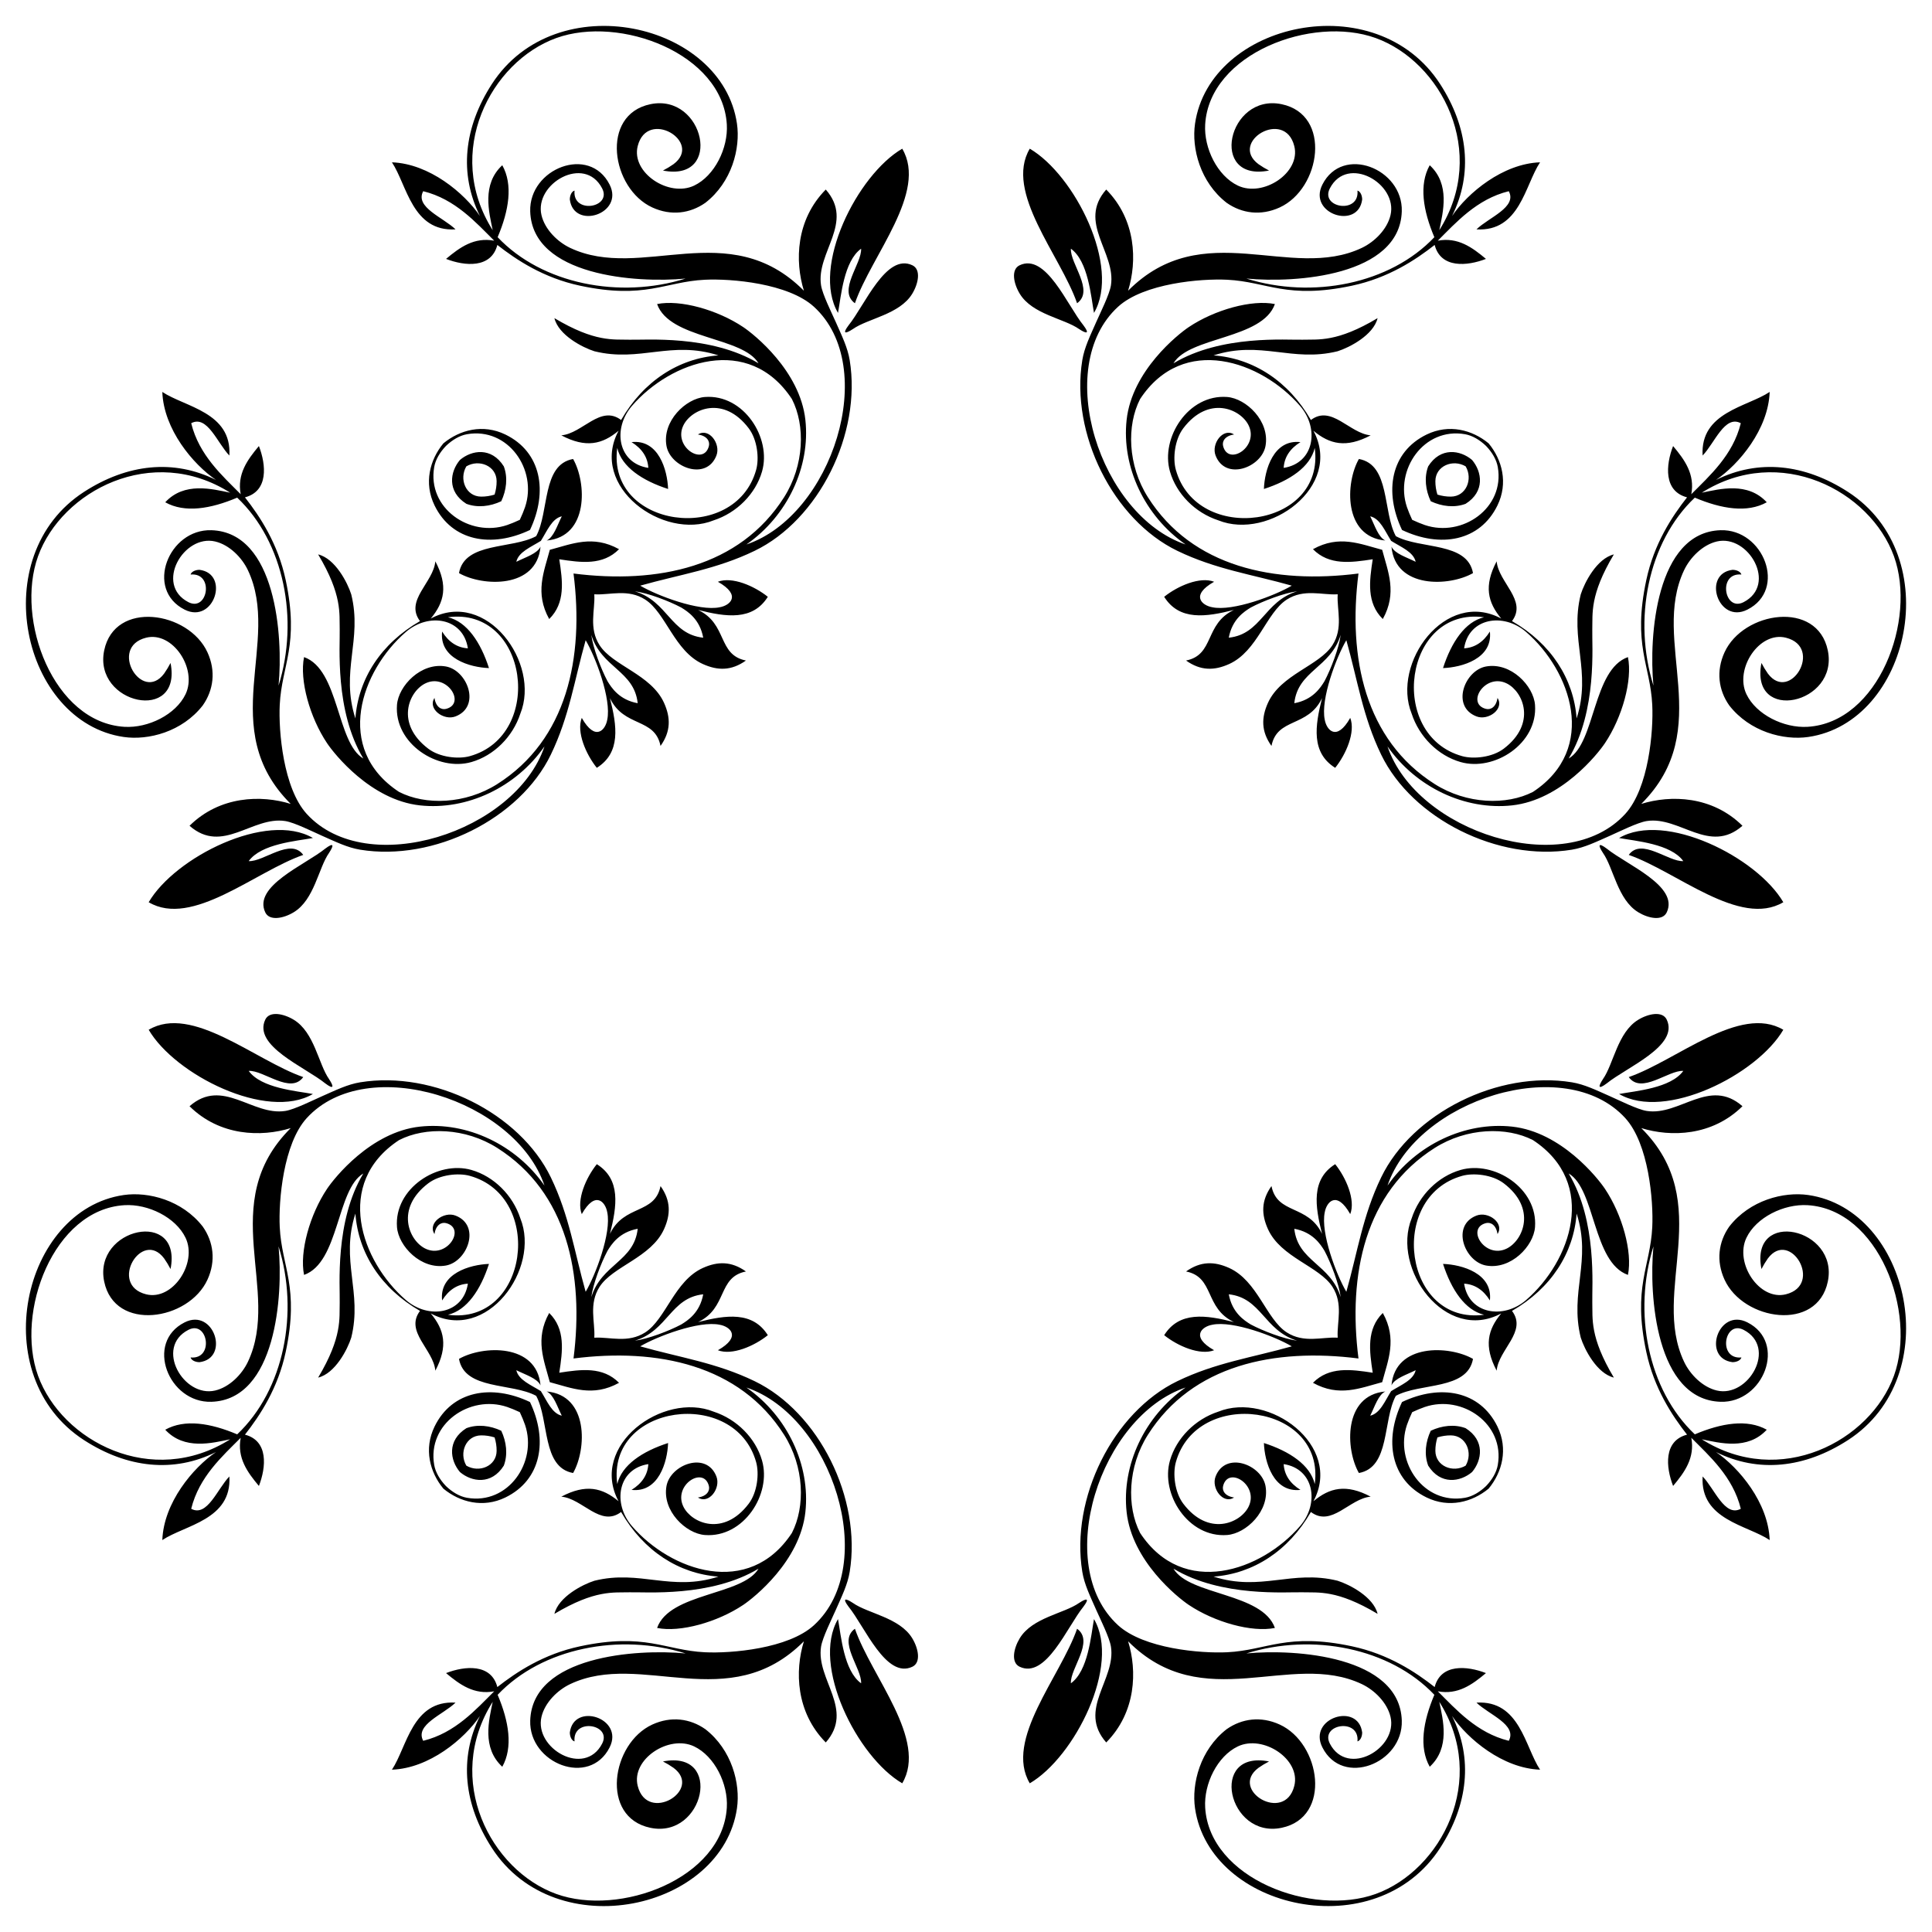 <?xml version="1.0" encoding="utf-8"?>

<!DOCTYPE svg PUBLIC "-//W3C//DTD SVG 1.1//EN" "http://www.w3.org/Graphics/SVG/1.1/DTD/svg11.dtd">
<svg version="1.1" id="Layer_1" xmlns="http://www.w3.org/2000/svg" xmlns:xlink="http://www.w3.org/1999/xlink" x="0px" y="0px"
	 viewBox="0 0 1644.099 1644.099" enable-background="new 0 0 1644.099 1644.099" xml:space="preserve">
<path fill-rule="evenodd" clip-rule="evenodd" d="M1176.214,1176.214c4.974-18.785,12.926-36.567,0.528-58.904
	c-13.944,13.762-11.455,32.219-8.573,50.859c-18.64-2.882-37.097-5.371-50.859,8.573
	C1139.647,1189.139,1157.428,1181.187,1176.214,1176.214z M467.885,1176.214c18.785,4.974,36.567,12.926,58.904,0.528
	c-13.762-13.944-32.219-11.455-50.859-8.573c2.882-18.64,5.371-37.097-8.573-50.859
	C454.959,1139.647,462.912,1157.428,467.885,1176.214z M467.885,467.885c-4.974,18.785-12.926,36.567-0.528,58.904
	c13.944-13.762,11.455-32.219,8.573-50.859c18.64,2.882,37.097,5.371,50.859-8.573
	C504.452,454.959,486.671,462.912,467.885,467.885z M1176.214,467.885c-18.785-4.974-36.567-12.926-58.904-0.528
	c13.762,13.944,32.219,11.455,50.859,8.573c-2.882,18.64-5.371,37.097,8.573,50.859
	C1189.139,504.452,1181.187,486.671,1176.214,467.885z M1187.834,1187.834c20.797-11.283,60.847-4.731,65.672-31.433
	c-20.111-11.544-66.168-13.411-69.38,22.498c2.752-5.962,12.788-8.971,20.592-12.872
	c-1.868,8.399-12.472,12.509-20.887,17.803c-5.294,8.415-9.404,19.019-17.803,20.887
	c3.901-7.804,6.909-17.84,12.872-20.592c-35.909,3.212-34.042,49.27-22.498,69.38
	C1183.103,1248.681,1176.551,1208.631,1187.834,1187.834z M456.264,1187.834c11.283,20.797,4.731,60.847,31.433,65.672
	c11.544-20.111,13.411-66.168-22.498-69.38c5.962,2.752,8.971,12.788,12.872,20.592
	c-8.399-1.868-12.509-12.472-17.803-20.887c-8.415-5.294-19.019-9.404-20.887-17.803
	c7.804,3.901,17.84,6.909,20.592,12.872c-3.212-35.909-49.27-34.042-69.38-22.498
	C395.418,1183.103,435.468,1176.551,456.264,1187.834z M456.264,456.264c-20.796,11.283-60.847,4.731-65.672,31.433
	c20.111,11.544,66.168,13.411,69.38-22.498c-2.752,5.962-12.788,8.971-20.592,12.872
	c1.868-8.399,12.472-12.509,20.887-17.803c5.294-8.415,9.404-19.019,17.803-20.887
	c-3.901,7.804-6.91,17.84-12.872,20.592c35.909-3.212,34.042-49.27,22.498-69.38
	C460.996,395.418,467.548,435.468,456.264,456.264z M1187.834,456.264c-11.283-20.796-4.731-60.847-31.433-65.672
	c-11.544,20.111-13.411,66.168,22.498,69.38c-5.962-2.752-8.971-12.788-12.872-20.592
	c8.399,1.868,12.509,12.472,17.803,20.887c8.415,5.294,19.019,9.404,20.887,17.803
	c-7.804-3.901-17.84-6.91-20.592-12.872c3.212,35.909,49.27,34.042,69.38,22.498
	C1248.681,460.996,1208.631,467.548,1187.834,456.264z M1156.042,488.057c-71.518,9.098-141.49-5.416-179.201-64.933
	c-17.231-27.209-18.174-61.132-6.618-83.579c36.767-55.783,103.154-32.196,136.055,5.828
	c16.8,19.426,11.998,48.845-13.904,52.786c0.547-9.021,5.279-16.342,14.284-21.925
	c-23.026-2.576-30.514,23.781-31.096,39.876c21.962-7.084,39.453-18.744,43.269-34.921
	c9.126,68.183-100.379,82.822-118.223,18.556c-2.663-9.588-1.064-25.514,6.362-35.296
	c21.38-28.184,48.419-16.634,55.449-2.729c9.324,18.461-17.149,35.284-21.582,17.831
	c-0.982-3.857,1.425-8.648,9.328-9.807c-9.336-6.077-19.626,7.886-15.713,17.925
	c8.493,21.877,39.228,10.042,42.484-8.198c3.785-21.147-16.5-40.394-32.66-41.64
	c-32.998-2.547-56.932,34.75-48.656,63.402c5.485,19.038,21.376,35.092,41.138,41.563
	c43.012,17.382,106.411-28.747,80.955-76.228c13.834,11.528,27.816,14.941,48.707,3.897
	c-18.026-1.568-33.304-26.302-50.873-13.048c-19.148-33.236-49.118-52.489-82.811-54.989
	c40.206-12.955,66.667,6.085,105.495-3.503c10.007-3.135,30.56-13.691,34.073-28.196
	c-34.608,20.697-50.403,17.958-63.83,18.356c-13.457,0.402-69.147-4.408-109.866,20.103
	c13.395-22.838,75.676-20.427,86.312-50.446c-19.626-3.977-51.292,4.852-73.355,19.641
	c-9.063,6.071-48.26,37.124-52.829,78.924c-4.375,40.033,15.332,81.78,50.17,106.034
	c-72.796-24.602-113.705-150.862-57.456-202.295c21.838-19.965,70.39-24.097,92.825-22.989
	c34.038,1.677,50.826,16.873,106.19,5.073c31.065-6.618,54.075-21.892,70.398-34.682
	c5.24,20.109,27.657,18.09,43.653,11.876c-11.742-9.85-23.919-18.667-40.975-15.507
	c15.488-15.367,33.102-35.408,60.406-42.108c7.344,13.646-17.126,22.352-27.502,32.489
	c36.914,2.139,41.266-37.8,54.118-57.07c-31.814,1.168-61.528,26.083-74.881,45.66
	c17.883-36.006,13.687-75.321-10.108-112.189c-54.572-84.55-196.1-52.664-208.633,33.698
	c-3.032,20.918,4.343,49.739,26.884,67.265c12.984,9.112,29.116,11.311,45.128,3.994
	c34.981-15.983,44.689-78.951,1.649-87.892c-45.834-9.516-62.335,66.638-10.674,56.464
	c-3.746-2.007-5.57-3.061-9.013-5.444c-25.332-18.892,22.432-47.672,30.513-15.317
	c5.652,22.612-26.546,43.812-48.047,33.564c-17.436-8.312-29.019-31.901-27.8-52.062
	c3.633-60.36,91.005-93.082,145.169-73.484c55.604,20.128,96.093,97.027,54.063,163.496
	c3.148-15.32,9.464-39.008-8.148-55.268c-9.273,16.555-5.671,38.55,3.94,61.229
	c-37.834,39.975-103.919,52.739-159.946,35.208c41.933,4.046,130.481-2.207,132.232-57.124
	c1.157-36.476-50.415-56.897-67.587-22.803c-12.561,24.945,30.564,38.754,33.883,12.617
	c-0.035-3.909-1.859-7.004-4.01-7.542c1.867,20.334-32.066,14.681-23.495-1.892
	c14.991-28.932,57.972-4.058,51.618,22.799c-2.861,12.113-13.582,22.708-24.392,27.843
	c-60.694,28.807-135.096-27.703-198.922,36.456c7.794-25.13,6.862-60.338-18.612-86.102
	c-24.672,28.076,8.373,53.425,4.025,81.449c-1.192,7.757-9.076,23.48-12.507,31.257
	c-5.295,12.019-10.108,21.71-11.878,32.501c-10.22,62.589,26.247,135.836,80.94,162.262
	c32.551,15.729,63.441,20.029,97.324,29.617c-14.149,8.398-50.143,22.085-67.657,18.374
	c-8.823-1.547-18.853-10.147,1.569-21.687c-12.041-4.658-30.968,3.554-42.5,12.798
	c12.891,20.559,35.563,17.204,59.319,11.179c-25.215,12.016-16.326,38.182-40.695,43.053
	c12.46,8.865,24.125,8.638,36.639,2.993c24.175-10.923,31.554-43.61,49.083-54.861
	c14.553-9.355,29.931-3.792,42.648-4.466c0.226-0.012,0.452-0.024,0.679-0.036c-0.012,0.227-0.024,0.453-0.036,0.679
	c-0.674,12.716,4.889,28.095-4.466,42.648c-11.251,17.529-43.938,24.908-54.861,49.083
	c-5.646,12.514-5.873,24.179,2.993,36.639c4.872-24.369,31.038-15.48,43.053-40.695
	c-6.024,23.756-9.38,46.428,11.179,59.319c9.244-11.533,17.456-30.459,12.797-42.5
	c-11.54,20.421-20.14,10.391-21.687,1.569c-3.711-17.514,9.976-53.508,18.374-67.657
	c9.588,33.883,13.888,64.773,29.617,97.324c26.426,54.692,99.672,91.16,162.262,80.94
	c10.791-1.77,20.482-6.583,32.501-11.878c7.777-3.431,23.5-11.315,31.257-12.507
	c28.023-4.347,53.373,28.697,81.449,4.025c-25.765-25.475-60.973-26.407-86.102-18.612
	c64.159-63.826,7.649-138.228,36.456-198.922c5.135-10.81,15.73-21.532,27.843-24.392
	c26.857-6.354,51.731,36.627,22.799,51.618c-16.573,8.571-22.226-25.362-1.892-23.495
	c-0.538-2.15-3.633-3.975-7.542-4.01c-26.137,3.319-12.328,46.444,12.617,33.883
	c34.095-17.172,13.673-68.744-22.803-67.587c-54.917,1.751-61.17,90.299-57.124,132.232
	c-17.531-56.028-4.767-122.112,35.208-159.946c22.679,9.611,44.674,13.213,61.229,3.94
	c-16.26-17.611-39.948-11.296-55.268-8.148c66.469-42.03,143.368-1.541,163.496,54.063
	c19.598,54.164-13.124,141.536-73.484,145.169c-20.161,1.219-43.75-10.364-52.062-27.8
	c-10.247-21.5,10.952-53.699,33.564-48.047c32.356,8.082,3.575,55.845-15.317,30.513
	c-2.383-3.443-3.437-5.267-5.444-9.013c-10.174,51.661,65.98,35.16,56.464-10.674
	c-8.941-43.039-71.909-33.331-87.892,1.649c-7.317,16.012-5.118,32.144,3.994,45.128
	c17.526,22.541,46.347,29.916,67.265,26.884c86.362-12.534,118.248-154.062,33.698-208.634
	c-36.868-23.795-76.183-27.991-112.189-10.108c19.577-13.353,44.491-43.067,45.66-74.881
	c-19.27,12.852-59.209,17.204-57.07,54.118c10.137-10.376,18.843-34.845,32.489-27.502
	c-6.7,27.304-26.741,44.918-42.108,60.406c3.159-17.056-5.657-29.233-15.507-40.975
	c-6.214,15.996-8.233,38.413,11.876,43.653c-12.79,16.323-28.064,39.333-34.682,70.397
	c-11.8,55.364,3.397,72.152,5.074,106.19c1.108,22.436-3.024,70.987-22.989,92.825
	c-51.434,56.249-177.693,15.34-202.295-57.456c24.254,34.838,66.001,54.545,106.034,50.17
	c41.799-4.569,72.852-43.766,78.924-52.829c14.789-22.063,23.618-53.73,19.641-73.355
	c-30.018,10.636-27.608,72.916-50.446,86.312c24.511-40.718,19.701-96.408,20.103-109.866
	c0.398-13.427-2.341-29.221,18.356-63.83c-14.506,3.513-25.062,24.066-28.196,34.073
	c-9.588,38.828,9.452,65.289-3.503,105.495c-2.5-33.693-21.753-63.663-54.989-82.811
	c13.254-17.568-11.48-32.846-13.048-50.873c-11.043,20.891-7.631,34.872,3.897,48.707
	c-47.48-25.456-93.609,37.943-76.228,80.955c6.471,19.762,22.525,35.653,41.563,41.138
	c28.652,8.276,65.949-15.659,63.402-48.656c-1.246-16.16-20.493-36.445-41.64-32.66
	c-18.24,3.256-30.075,33.991-8.198,42.485c10.04,3.912,24.002-6.378,17.925-15.713
	c-1.159,7.903-5.95,10.31-9.807,9.328c-17.454-4.433-0.63-30.906,17.831-21.582
	c13.906,7.03,25.456,34.069-2.729,55.449c-9.782,7.426-25.708,9.025-35.296,6.362
	c-64.266-17.844-49.627-127.349,18.556-118.223c-16.177,3.816-27.837,21.306-34.921,43.269
	c16.095-0.582,42.452-8.07,39.876-31.096c-5.584,9.006-12.905,13.737-21.925,14.285
	c3.942-25.902,33.361-30.704,52.786-13.904c38.024,32.901,61.611,99.288,5.828,136.055
	c-22.448,11.556-56.371,10.613-83.579-6.618C1161.458,629.547,1146.944,559.575,1156.042,488.057z M1156.042,1156.042
	c-9.098-71.518,5.416-141.49,64.933-179.201c27.209-17.231,61.132-18.174,83.579-6.618
	c55.783,36.767,32.196,103.154-5.828,136.055c-19.425,16.8-48.845,11.998-52.786-13.904
	c9.021,0.547,16.342,5.279,21.925,14.284c2.576-23.026-23.781-30.514-39.876-31.096
	c7.084,21.962,18.744,39.453,34.921,43.269c-68.183,9.126-82.822-100.379-18.556-118.223
	c9.588-2.663,25.514-1.064,35.296,6.362c28.184,21.38,16.634,48.419,2.729,55.449
	c-18.461,9.324-35.284-17.149-17.831-21.582c3.857-0.982,8.648,1.425,9.807,9.328
	c6.077-9.336-7.886-19.626-17.925-15.713c-21.877,8.493-10.042,39.228,8.198,42.484
	c21.147,3.785,40.394-16.5,41.64-32.66c2.547-32.998-34.75-56.932-63.402-48.656
	c-19.038,5.485-35.092,21.376-41.563,41.138c-17.382,43.012,28.747,106.411,76.228,80.955
	c-11.528,13.834-14.94,27.816-3.897,48.707c1.568-18.026,26.302-33.304,13.048-50.873
	c33.236-19.148,52.489-49.118,54.989-82.811c12.955,40.206-6.085,66.667,3.503,105.495
	c3.135,10.007,13.691,30.56,28.196,34.073c-20.697-34.608-17.959-50.403-18.356-63.83
	c-0.402-13.457,4.408-69.147-20.103-109.866c22.837,13.395,20.427,75.676,50.446,86.312
	c3.977-19.626-4.852-51.292-19.641-73.355c-6.071-9.063-37.124-48.26-78.924-52.829
	c-40.033-4.375-81.78,15.332-106.034,50.17c24.602-72.796,150.862-113.705,202.295-57.456
	c19.965,21.838,24.097,70.39,22.989,92.825c-1.677,34.038-16.873,50.826-5.074,106.19
	c6.618,31.065,21.892,54.075,34.682,70.398c-20.109,5.24-18.09,27.657-11.876,43.653
	c9.85-11.742,18.667-23.919,15.507-40.975c15.367,15.488,35.408,33.102,42.108,60.406
	c-13.646,7.344-22.352-17.126-32.489-27.502c-2.139,36.914,37.799,41.266,57.07,54.118
	c-1.168-31.814-26.082-61.528-45.66-74.881c36.006,17.883,75.321,13.687,112.189-10.108
	c84.55-54.572,52.664-196.1-33.698-208.633c-20.918-3.032-49.739,4.343-67.265,26.884
	c-9.112,12.984-11.311,29.116-3.994,45.128c15.983,34.981,78.95,44.689,87.892,1.649
	c9.516-45.834-66.638-62.335-56.464-10.674c2.007-3.746,3.061-5.57,5.444-9.013
	c18.892-25.332,47.672,22.432,15.317,30.513c-22.612,5.652-43.812-26.546-33.564-48.047
	c8.312-17.436,31.901-29.019,52.062-27.8c60.36,3.633,93.082,91.005,73.484,145.169
	c-20.128,55.604-97.028,96.093-163.496,54.063c15.32,3.148,39.008,9.464,55.268-8.148
	c-16.555-9.273-38.55-5.671-61.229,3.94c-39.975-37.834-52.739-103.919-35.208-159.946
	c-4.046,41.933,2.207,130.481,57.124,132.232c36.476,1.157,56.897-50.415,22.803-67.587
	c-24.945-12.561-38.754,30.564-12.617,33.883c3.909-0.035,7.004-1.859,7.542-4.01
	c-20.334,1.867-14.681-32.066,1.892-23.495c28.932,14.991,4.058,57.972-22.799,51.618
	c-12.113-2.861-22.708-13.582-27.843-24.392c-28.807-60.694,27.703-135.096-36.456-198.922
	c25.13,7.794,60.338,6.862,86.102-18.612c-28.076-24.672-53.425,8.373-81.449,4.025
	c-7.757-1.192-23.48-9.076-31.257-12.507c-12.019-5.295-21.71-10.108-32.501-11.878
	c-62.59-10.22-135.836,26.247-162.262,80.94c-15.729,32.551-20.029,63.441-29.617,97.324
	c-8.398-14.149-22.085-50.143-18.374-67.657c1.547-8.823,10.147-18.853,21.687,1.569
	c4.658-12.041-3.554-30.968-12.797-42.5c-20.559,12.891-17.204,35.563-11.179,59.319
	c-12.016-25.215-38.182-16.326-43.053-40.695c-8.865,12.46-8.638,24.125-2.993,36.639
	c10.923,24.175,43.61,31.554,54.861,49.083c9.355,14.553,3.792,29.931,4.466,42.648
	c0.012,0.226,0.024,0.452,0.036,0.679c-0.227-0.012-0.453-0.024-0.679-0.036c-12.716-0.674-28.095,4.889-42.648-4.466
	c-17.529-11.251-24.908-43.938-49.083-54.861c-12.514-5.646-24.179-5.873-36.639,2.993
	c24.369,4.872,15.48,31.038,40.695,43.053c-23.756-6.024-46.428-9.38-59.319,11.179
	c11.533,9.244,30.459,17.456,42.5,12.797c-20.421-11.54-10.391-20.14-1.569-21.687
	c17.514-3.711,53.508,9.976,67.657,18.374c-33.883,9.588-64.773,13.888-97.324,29.617
	c-54.692,26.426-91.16,99.672-80.94,162.262c1.77,10.791,6.583,20.482,11.878,32.501
	c3.431,7.777,11.315,23.5,12.507,31.257c4.347,28.023-28.697,53.373-4.025,81.449
	c25.475-25.765,26.407-60.973,18.612-86.102c63.826,64.159,138.228,7.649,198.922,36.456
	c10.81,5.135,21.532,15.73,24.392,27.843c6.354,26.857-36.627,51.731-51.618,22.799
	c-8.571-16.573,25.362-22.226,23.495-1.892c2.15-0.538,3.975-3.633,4.01-7.542
	c-3.319-26.137-46.444-12.328-33.883,12.617c17.172,34.095,68.744,13.673,67.587-22.803
	c-1.751-54.917-90.299-61.17-132.232-57.124c56.028-17.531,122.112-4.767,159.946,35.208
	c-9.611,22.679-13.213,44.674-3.94,61.229c17.611-16.26,11.296-39.948,8.148-55.268
	c42.03,66.469,1.541,143.368-54.063,163.496c-54.164,19.598-141.536-13.124-145.169-73.484
	c-1.219-20.161,10.364-43.75,27.8-52.062c21.501-10.247,53.699,10.952,48.047,33.564
	c-8.082,32.356-55.845,3.575-30.513-15.317c3.443-2.383,5.267-3.437,9.013-5.444
	c-51.661-10.174-35.16,65.98,10.674,56.464c43.039-8.941,33.331-71.909-1.649-87.892
	c-16.012-7.317-32.144-5.118-45.128,3.994c-22.541,17.526-29.916,46.347-26.884,67.265
	c12.534,86.362,154.062,118.248,208.633,33.698c23.795-36.868,27.991-76.183,10.108-112.189
	c13.353,19.577,43.067,44.491,74.881,45.66c-12.852-19.27-17.204-59.209-54.118-57.07
	c10.376,10.137,34.845,18.843,27.502,32.489c-27.304-6.7-44.918-26.741-60.406-42.108
	c17.056,3.159,29.233-5.657,40.975-15.507c-15.996-6.214-38.413-8.233-43.653,11.876
	c-16.323-12.79-39.333-28.064-70.398-34.682c-55.364-11.8-72.152,3.397-106.19,5.074
	c-22.436,1.108-70.987-3.024-92.825-22.989c-56.249-51.434-15.34-177.693,57.456-202.295
	c-34.838,24.254-54.545,66.001-50.17,106.034c4.569,41.799,43.766,72.852,52.829,78.924
	c22.063,14.789,53.73,23.618,73.355,19.641c-10.636-30.018-72.916-27.608-86.312-50.446
	c40.718,24.511,96.408,19.701,109.866,20.103c13.426,0.398,29.221-2.341,63.83,18.356
	c-3.513-14.506-24.066-25.062-34.073-28.196c-38.828-9.588-65.289,9.452-105.495-3.503
	c33.693-2.5,63.663-21.753,82.811-54.989c17.568,13.254,32.847-11.48,50.873-13.048
	c-20.891-11.043-34.872-7.631-48.707,3.897c25.456-47.48-37.943-93.609-80.955-76.228
	c-19.762,6.471-35.653,22.525-41.138,41.563c-8.275,28.652,15.659,65.949,48.656,63.402
	c16.16-1.246,36.445-20.493,32.66-41.64c-3.256-18.24-33.991-30.075-42.484-8.198
	c-3.913,10.04,6.378,24.002,15.713,17.925c-7.903-1.159-10.31-5.95-9.328-9.807
	c4.433-17.454,30.906-0.63,21.582,17.831c-7.03,13.906-34.069,25.456-55.449-2.729
	c-7.426-9.782-9.025-25.708-6.362-35.296c17.844-64.266,127.349-49.627,118.223,18.556
	c-3.816-16.177-21.306-27.837-43.269-34.921c0.582,16.095,8.07,42.452,31.096,39.876
	c-9.006-5.584-13.737-12.905-14.284-21.925c25.902,3.942,30.704,33.361,13.904,52.786
	c-32.901,38.024-99.288,61.611-136.055,5.828c-11.556-22.448-10.613-56.371,6.618-83.579
	C1014.552,1161.458,1084.524,1146.944,1156.042,1156.042z M488.057,1156.042c71.518-9.098,141.49,5.416,179.201,64.933
	c17.231,27.209,18.174,61.132,6.618,83.579c-36.767,55.783-103.154,32.196-136.055-5.828
	c-16.799-19.425-11.998-48.845,13.904-52.786c-0.547,9.021-5.279,16.342-14.285,21.925
	c23.026,2.576,30.514-23.781,31.096-39.876c-21.962,7.084-39.453,18.744-43.269,34.921
	c-9.126-68.183,100.379-82.822,118.223-18.556c2.663,9.588,1.064,25.514-6.362,35.296
	c-21.38,28.184-48.419,16.634-55.449,2.729c-9.324-18.461,17.149-35.284,21.582-17.831
	c0.982,3.857-1.425,8.648-9.328,9.807c9.336,6.077,19.625-7.886,15.713-17.925
	c-8.493-21.877-39.228-10.042-42.485,8.198c-3.785,21.147,16.5,40.394,32.66,41.64
	c32.998,2.547,56.932-34.75,48.656-63.402c-5.485-19.038-21.376-35.092-41.138-41.563
	c-43.013-17.382-106.411,28.747-80.955,76.228c-13.834-11.528-27.816-14.94-48.707-3.897
	c18.026,1.568,33.304,26.302,50.873,13.048c19.148,33.236,49.118,52.489,82.811,54.989
	c-40.206,12.955-66.667-6.085-105.495,3.503c-10.007,3.135-30.56,13.691-34.073,28.196
	c34.608-20.697,50.403-17.959,63.83-18.356c13.457-0.402,69.147,4.408,109.866-20.103
	c-13.395,22.837-75.676,20.427-86.312,50.446c19.625,3.977,51.292-4.852,73.355-19.641
	c9.063-6.071,48.26-37.124,52.829-78.924c4.375-40.033-15.332-81.78-50.17-106.034
	c72.796,24.602,113.705,150.862,57.456,202.295c-21.838,19.965-70.39,24.097-92.825,22.989
	c-34.038-1.677-50.826-16.873-106.19-5.074c-31.065,6.618-54.075,21.892-70.397,34.682
	c-5.24-20.109-27.657-18.09-43.653-11.876c11.742,9.85,23.919,18.667,40.975,15.507
	c-15.488,15.367-33.102,35.408-60.406,42.108c-7.344-13.646,17.126-22.352,27.502-32.489
	c-36.914-2.139-41.266,37.799-54.118,57.07c31.814-1.168,61.528-26.082,74.881-45.66
	c-17.883,36.006-13.687,75.321,10.108,112.189c54.572,84.55,196.1,52.664,208.634-33.698
	c3.032-20.918-4.343-49.739-26.884-67.265c-12.984-9.112-29.116-11.311-45.128-3.994
	c-34.981,15.983-44.689,78.95-1.649,87.892c45.834,9.516,62.335-66.638,10.674-56.464
	c3.746,2.007,5.57,3.061,9.013,5.444c25.332,18.892-22.432,47.672-30.513,15.317
	c-5.652-22.612,26.546-43.812,48.047-33.564c17.436,8.312,29.019,31.901,27.8,52.062
	c-3.633,60.36-91.005,93.082-145.169,73.484c-55.604-20.128-96.093-97.028-54.063-163.496
	c-3.148,15.32-9.464,39.008,8.148,55.268c9.273-16.555,5.671-38.55-3.94-61.229
	c37.834-39.975,103.919-52.739,159.946-35.208c-41.933-4.046-130.481,2.207-132.232,57.124
	c-1.157,36.476,50.415,56.897,67.587,22.803c12.561-24.945-30.564-38.754-33.883-12.617
	c0.035,3.909,1.859,7.004,4.01,7.542c-1.867-20.334,32.066-14.681,23.495,1.892
	c-14.991,28.932-57.972,4.058-51.618-22.799c2.861-12.113,13.582-22.708,24.392-27.843
	c60.694-28.807,135.096,27.703,198.922-36.456c-7.794,25.13-6.862,60.338,18.612,86.102
	c24.672-28.076-8.373-53.425-4.025-81.449c1.192-7.757,9.076-23.48,12.507-31.257
	c5.295-12.019,10.108-21.71,11.878-32.501c10.22-62.59-26.247-135.836-80.94-162.262
	c-32.551-15.729-63.441-20.029-97.324-29.617c14.149-8.398,50.143-22.085,67.657-18.374
	c8.823,1.547,18.853,10.147-1.569,21.687c12.041,4.658,30.968-3.554,42.5-12.797
	c-12.891-20.559-35.563-17.204-59.319-11.179c25.215-12.016,16.326-38.182,40.695-43.053
	c-12.46-8.865-24.125-8.638-36.639-2.993c-24.175,10.923-31.554,43.61-49.083,54.861
	c-14.553,9.355-29.931,3.792-42.648,4.466c-0.226,0.012-0.452,0.024-0.679,0.036
	c0.012-0.227,0.024-0.453,0.036-0.679c0.674-12.716-4.889-28.095,4.466-42.648
	c11.251-17.529,43.938-24.908,54.861-49.083c5.646-12.514,5.873-24.179-2.993-36.639
	c-4.872,24.369-31.038,15.48-43.053,40.695c6.025-23.756,9.38-46.428-11.179-59.319
	c-9.244,11.533-17.456,30.459-12.798,42.5c11.54-20.421,20.14-10.391,21.687-1.569
	c3.711,17.514-9.976,53.508-18.374,67.657c-9.588-33.883-13.888-64.773-29.617-97.324
	c-26.426-54.692-99.672-91.16-162.262-80.94c-10.791,1.77-20.482,6.583-32.501,11.878
	c-7.777,3.431-23.499,11.315-31.257,12.507c-28.023,4.347-53.373-28.697-81.449-4.025
	c25.765,25.475,60.973,26.407,86.102,18.612c-64.159,63.826-7.649,138.228-36.456,198.922
	c-5.135,10.81-15.73,21.532-27.843,24.392c-26.857,6.354-51.731-36.627-22.799-51.618
	c16.573-8.571,22.226,25.362,1.892,23.495c0.538,2.15,3.633,3.975,7.542,4.01
	c26.137-3.319,12.328-46.444-12.617-33.883c-34.095,17.172-13.673,68.744,22.803,67.587
	c54.917-1.751,61.17-90.299,57.124-132.232c17.531,56.028,4.767,122.112-35.208,159.946
	c-22.679-9.611-44.674-13.213-61.229-3.94c16.26,17.611,39.948,11.296,55.268,8.148
	c-66.469,42.03-143.368,1.541-163.496-54.063c-19.598-54.164,13.124-141.536,73.484-145.169
	c20.161-1.219,43.75,10.364,52.062,27.8c10.248,21.501-10.952,53.699-33.564,48.047
	c-32.356-8.082-3.575-55.845,15.317-30.513c2.383,3.443,3.437,5.267,5.444,9.013
	c10.174-51.661-65.98-35.16-56.464,10.674c8.941,43.039,71.909,33.331,87.892-1.649
	c7.317-16.012,5.118-32.144-3.994-45.128c-17.526-22.541-46.347-29.916-67.265-26.884
	c-86.362,12.534-118.248,154.062-33.698,208.633c36.868,23.795,76.183,27.991,112.189,10.108
	c-19.577,13.353-44.491,43.067-45.66,74.881c19.27-12.852,59.209-17.204,57.07-54.118
	c-10.137,10.376-18.843,34.845-32.489,27.502c6.699-27.304,26.74-44.918,42.108-60.406
	c-3.16,17.056,5.657,29.233,15.507,40.975c6.214-15.996,8.233-38.413-11.876-43.653
	c12.79-16.323,28.064-39.333,34.682-70.398c11.8-55.364-3.397-72.152-5.073-106.19
	c-1.108-22.436,3.024-70.987,22.989-92.825c51.433-56.249,177.693-15.34,202.295,57.456
	c-24.254-34.838-66.001-54.545-106.034-50.17c-41.799,4.569-72.852,43.766-78.924,52.829
	c-14.789,22.063-23.618,53.73-19.641,73.355c30.018-10.636,27.608-72.916,50.446-86.312
	c-24.511,40.718-19.701,96.408-20.103,109.866c-0.398,13.426,2.341,29.221-18.356,63.83
	c14.506-3.513,25.062-24.066,28.196-34.073c9.588-38.828-9.452-65.289,3.503-105.495
	c2.5,33.693,21.753,63.663,54.989,82.811c-13.254,17.568,11.48,32.847,13.048,50.873
	c11.043-20.891,7.631-34.872-3.897-48.707c47.48,25.456,93.609-37.943,76.228-80.955
	c-6.471-19.762-22.525-35.653-41.563-41.138c-28.652-8.275-65.949,15.659-63.402,48.656
	c1.246,16.16,20.493,36.445,41.64,32.66c18.24-3.256,30.075-33.991,8.198-42.484
	c-10.04-3.913-24.002,6.378-17.925,15.713c1.159-7.903,5.95-10.31,9.807-9.328
	c17.454,4.433,0.63,30.906-17.831,21.582c-13.906-7.03-25.456-34.069,2.729-55.449
	c9.782-7.426,25.708-9.025,35.296-6.362c64.266,17.844,49.627,127.349-18.556,118.223
	c16.177-3.816,27.837-21.306,34.921-43.269c-16.095,0.582-42.452,8.07-39.876,31.096
	c5.584-9.006,12.905-13.737,21.925-14.284c-3.942,25.902-33.361,30.704-52.786,13.904
	c-38.024-32.901-61.611-99.288-5.828-136.055c22.448-11.556,56.371-10.613,83.579,6.618
	C482.641,1014.552,497.155,1084.524,488.057,1156.042z M488.057,488.057c9.098,71.518-5.416,141.49-64.933,179.201
	c-27.209,17.231-61.132,18.174-83.579,6.618c-55.783-36.767-32.196-103.154,5.828-136.055
	c19.426-16.799,48.845-11.998,52.786,13.904c-9.021-0.547-16.342-5.279-21.925-14.285
	c-2.576,23.026,23.781,30.514,39.876,31.096c-7.084-21.962-18.744-39.453-34.921-43.269
	c68.183-9.126,82.822,100.379,18.556,118.223c-9.588,2.663-25.514,1.064-35.296-6.362
	c-28.184-21.38-16.634-48.419-2.729-55.449c18.461-9.324,35.284,17.149,17.831,21.582
	c-3.857,0.982-8.648-1.425-9.807-9.328c-6.077,9.336,7.886,19.625,17.925,15.713
	c21.877-8.493,10.042-39.228-8.198-42.485c-21.147-3.785-40.394,16.5-41.64,32.66
	c-2.547,32.998,34.75,56.932,63.402,48.656c19.038-5.485,35.092-21.376,41.563-41.138
	c17.382-43.013-28.747-106.411-76.228-80.955c11.528-13.834,14.941-27.816,3.897-48.707
	c-1.568,18.026-26.302,33.304-13.048,50.873c-33.236,19.148-52.489,49.118-54.989,82.811
	c-12.955-40.206,6.085-66.667-3.503-105.495c-3.135-10.007-13.691-30.56-28.196-34.073
	c20.697,34.608,17.958,50.403,18.356,63.83c0.402,13.457-4.408,69.147,20.103,109.866
	c-22.838-13.395-20.427-75.676-50.446-86.312c-3.977,19.625,4.852,51.292,19.641,73.355
	c6.071,9.063,37.124,48.26,78.924,52.829c40.033,4.375,81.78-15.332,106.034-50.17
	c-24.602,72.796-150.862,113.705-202.295,57.456c-19.965-21.838-24.097-70.39-22.989-92.825
	c1.677-34.038,16.873-50.826,5.073-106.19c-6.618-31.065-21.892-54.075-34.682-70.397
	c20.109-5.24,18.09-27.657,11.876-43.653c-9.85,11.742-18.667,23.919-15.507,40.975
	c-15.367-15.488-35.408-33.102-42.108-60.406c13.646-7.344,22.352,17.126,32.489,27.502
	c2.139-36.914-37.8-41.266-57.07-54.118c1.168,31.814,26.083,61.528,45.66,74.881
	c-36.006-17.883-75.321-13.687-112.189,10.108c-84.55,54.572-52.664,196.1,33.698,208.634
	c20.918,3.032,49.739-4.343,67.265-26.884c9.112-12.984,11.311-29.116,3.994-45.128
	c-15.983-34.981-78.951-44.689-87.892-1.649c-9.516,45.834,66.638,62.335,56.464,10.674
	c-2.007,3.746-3.061,5.57-5.444,9.013c-18.892,25.332-47.672-22.432-15.317-30.513
	c22.612-5.652,43.812,26.546,33.564,48.047c-8.312,17.436-31.901,29.019-52.062,27.8
	c-60.36-3.633-93.082-91.005-73.484-145.169c20.128-55.604,97.027-96.093,163.496-54.063
	c-15.32-3.148-39.008-9.464-55.268,8.148c16.555,9.273,38.55,5.671,61.229-3.94
	c39.975,37.834,52.739,103.919,35.208,159.946c4.046-41.933-2.207-130.481-57.124-132.232
	c-36.476-1.157-56.897,50.415-22.803,67.587c24.945,12.561,38.754-30.564,12.617-33.883
	c-3.909,0.035-7.004,1.859-7.542,4.01c20.334-1.867,14.681,32.066-1.892,23.495
	c-28.932-14.991-4.058-57.972,22.799-51.618c12.113,2.861,22.708,13.582,27.843,24.392
	c28.807,60.694-27.703,135.096,36.456,198.922c-25.13-7.794-60.338-6.862-86.102,18.612
	c28.076,24.672,53.425-8.373,81.449-4.025c7.757,1.192,23.48,9.076,31.257,12.507
	c12.019,5.295,21.71,10.108,32.501,11.878c62.589,10.22,135.836-26.247,162.262-80.94
	c15.729-32.551,20.029-63.441,29.617-97.324c8.398,14.149,22.085,50.143,18.374,67.657
	c-1.547,8.823-10.147,18.853-21.687-1.569c-4.658,12.041,3.554,30.968,12.798,42.5
	c20.559-12.891,17.204-35.563,11.179-59.319c12.016,25.215,38.182,16.326,43.053,40.695
	c8.865-12.46,8.638-24.125,2.993-36.639c-10.923-24.175-43.61-31.554-54.861-49.083
	c-9.355-14.553-3.792-29.931-4.466-42.648c-0.012-0.226-0.024-0.452-0.036-0.679
	c0.227,0.012,0.453,0.024,0.679,0.036c12.716,0.674,28.095-4.889,42.648,4.466
	c17.529,11.251,24.908,43.938,49.083,54.861c12.514,5.646,24.179,5.873,36.639-2.993
	c-24.369-4.872-15.48-31.038-40.695-43.053c23.756,6.025,46.428,9.38,59.319-11.179
	c-11.533-9.244-30.459-17.456-42.5-12.798c20.421,11.54,10.391,20.14,1.569,21.687
	c-17.514,3.711-53.508-9.976-67.657-18.374c33.883-9.588,64.773-13.888,97.324-29.617
	c54.692-26.426,91.16-99.672,80.94-162.262c-1.77-10.791-6.583-20.482-11.878-32.501
	c-3.431-7.777-11.315-23.499-12.507-31.257c-4.347-28.023,28.697-53.373,4.025-81.449
	c-25.475,25.765-26.407,60.973-18.612,86.102c-63.826-64.159-138.228-7.649-198.922-36.456
	c-10.81-5.135-21.532-15.73-24.392-27.843c-6.354-26.857,36.627-51.731,51.618-22.799
	c8.571,16.573-25.362,22.226-23.495,1.892c-2.15,0.538-3.975,3.633-4.01,7.542
	c3.319,26.137,46.444,12.328,33.883-12.617c-17.172-34.095-68.744-13.673-67.587,22.803
	c1.751,54.917,90.299,61.17,132.232,57.124c-56.028,17.531-122.112,4.767-159.946-35.208
	c9.611-22.679,13.213-44.674,3.94-61.229c-17.611,16.26-11.296,39.948-8.148,55.268
	c-42.03-66.469-1.541-143.368,54.063-163.496c54.164-19.598,141.536,13.124,145.169,73.484
	c1.219,20.161-10.364,43.75-27.8,52.062c-21.5,10.248-53.699-10.952-48.047-33.564
	c8.082-32.356,55.845-3.575,30.513,15.317c-3.443,2.383-5.267,3.437-9.013,5.444
	c51.661,10.174,35.16-65.98-10.674-56.464c-43.039,8.941-33.331,71.909,1.649,87.892
	c16.012,7.317,32.144,5.118,45.128-3.994c22.541-17.526,29.916-46.347,26.884-67.265
	C614.623,18.936,473.095-12.95,418.523,71.6c-23.795,36.868-27.991,76.183-10.108,112.189
	c-13.353-19.577-43.067-44.491-74.881-45.66c12.852,19.27,17.204,59.209,54.118,57.07
	c-10.376-10.137-34.845-18.843-27.502-32.489c27.304,6.699,44.918,26.74,60.406,42.108
	c-17.056-3.16-29.233,5.657-40.975,15.507c15.996,6.214,38.413,8.233,43.653-11.876
	c16.323,12.79,39.333,28.064,70.397,34.682c55.364,11.8,72.152-3.397,106.19-5.073
	c22.436-1.108,70.987,3.024,92.825,22.989c56.249,51.433,15.34,177.693-57.456,202.295
	c34.838-24.254,54.545-66.001,50.17-106.034c-4.569-41.799-43.766-72.852-52.829-78.924
	c-22.063-14.789-53.73-23.618-73.355-19.641c10.636,30.018,72.916,27.608,86.312,50.446
	c-40.718-24.511-96.408-19.701-109.866-20.103c-13.427-0.398-29.221,2.341-63.83-18.356
	c3.513,14.506,24.066,25.062,34.073,28.196c38.828,9.588,65.289-9.452,105.495,3.503
	c-33.693,2.5-63.663,21.753-82.811,54.989c-17.568-13.254-32.846,11.48-50.873,13.048
	c20.891,11.043,34.872,7.631,48.707-3.897c-25.456,47.48,37.943,93.609,80.955,76.228
	c19.762-6.471,35.653-22.525,41.138-41.563c8.276-28.652-15.659-65.949-48.656-63.402
	c-16.16,1.246-36.445,20.493-32.66,41.64c3.256,18.24,33.991,30.075,42.485,8.198
	c3.912-10.04-6.378-24.002-15.713-17.925c7.903,1.159,10.31,5.95,9.328,9.807
	c-4.433,17.454-30.906,0.63-21.582-17.831c7.03-13.906,34.069-25.456,55.449,2.729
	c7.426,9.782,9.025,25.708,6.362,35.296c-17.844,64.266-127.349,49.627-118.223-18.556
	c3.816,16.177,21.306,27.837,43.269,34.921c-0.582-16.095-8.07-42.452-31.096-39.876
	c9.006,5.584,13.737,12.905,14.285,21.925c-25.902-3.942-30.704-33.361-13.904-52.786
	c32.901-38.024,99.288-61.611,136.055-5.828c11.556,22.448,10.613,56.371-6.618,83.579
	C629.547,482.641,559.575,497.155,488.057,488.057z M1103.836,503.194c-28.18,8.658-30.343,36.474-58.166,39.48
	c2.88-15.74,13.194-22.302,18.717-25.683C1074.72,511.491,1092.82,504.582,1103.836,503.194z M503.194,540.262
	c8.658,28.18,36.474,30.343,39.48,58.166c-15.74-2.88-22.302-13.194-25.683-18.717
	C511.491,569.378,504.582,551.278,503.194,540.262z M540.262,1140.904c28.18-8.658,30.343-36.474,58.166-39.48
	c-2.88,15.74-13.194,22.302-18.717,25.683C569.378,1132.607,551.278,1139.517,540.262,1140.904z M1140.904,1103.836
	c-8.658-28.18-36.474-30.343-39.48-58.166c15.74,2.88,22.302,13.194,25.683,18.717
	C1132.607,1074.72,1139.517,1092.82,1140.904,1103.836z M1127.107,579.711c-3.381,5.523-9.943,15.837-25.683,18.717
	c3.006-27.823,30.822-29.986,39.48-58.166C1139.517,551.278,1132.607,569.378,1127.107,579.711z M579.711,516.992
	c5.523,3.381,15.837,9.943,18.717,25.683c-27.823-3.006-29.986-30.822-58.166-39.48
	C551.278,504.582,569.378,511.491,579.711,516.992z M516.992,1064.388c3.381-5.523,9.943-15.837,25.683-18.717
	c-3.006,27.823-30.822,29.986-39.48,58.166C504.582,1092.82,511.491,1074.72,516.992,1064.388z M1064.388,1127.107
	c-5.523-3.381-15.837-9.943-18.717-25.683c27.823,3.006,29.986,30.822,58.166,39.48
	C1092.82,1139.517,1074.72,1132.607,1064.388,1127.107z M867.678,225.743c-7.495,3.565-5.197,15.487,0.136,24.262
	c10.744,17.617,37.703,20.99,50.45,29.989c6.905,4.534,9.025,3.891,3.668-3.216
	C908.109,259.709,890.063,215.101,867.678,225.743z M225.743,776.421c3.565,7.495,15.487,5.197,24.262-0.136
	c17.617-10.744,20.99-37.703,29.989-50.45c4.534-6.905,3.891-9.025-3.216-3.668
	C259.709,735.99,215.101,754.035,225.743,776.421z M776.421,1418.356c7.495-3.565,5.197-15.487-0.136-24.262
	c-10.744-17.617-37.703-20.99-50.45-29.989c-6.905-4.534-9.025-3.891-3.668,3.216
	C735.99,1384.389,754.035,1428.997,776.421,1418.356z M1418.356,867.678c-3.565-7.495-15.487-5.197-24.262,0.136
	c-17.617,10.744-20.99,37.703-29.989,50.45c-4.534,6.905-3.891,9.025,3.216,3.668
	C1384.389,908.109,1428.997,890.063,1418.356,867.678z M1367.32,722.167c-7.107-5.356-7.75-3.237-3.216,3.668
	c9,12.747,12.373,39.705,29.989,50.45c8.775,5.333,20.697,7.631,24.262,0.136
	C1428.997,754.035,1384.389,735.99,1367.32,722.167z M722.167,276.779c-5.356,7.107-3.237,7.75,3.668,3.216
	c12.747-9,39.705-12.373,50.45-29.989c5.333-8.775,7.631-20.697,0.136-24.262
	C754.035,215.101,735.99,259.709,722.167,276.779z M276.779,921.932c7.107,5.356,7.75,3.237,3.216-3.668
	c-9-12.747-12.373-39.705-29.989-50.45c-8.775-5.333-20.697-7.631-24.262-0.136
	C215.101,890.063,259.709,908.109,276.779,921.932z M921.932,1367.32c5.356-7.107,3.237-7.75-3.668-3.216
	c-12.747,9-39.705,12.373-50.45,29.989c-5.333,8.775-7.631,20.697-0.136,24.262
	C890.063,1428.997,908.109,1384.389,921.932,1367.32z M876.315,126.53c-21.857,36.992,26.073,90.599,40.268,131.529
	c14.952-10.806-5.997-33.65-5.271-46.418c14.761,10.628,17.067,40.571,19.657,54.644
	C953.943,227.065,914.576,148.9,876.315,126.53z M126.53,767.784c36.992,21.857,90.599-26.073,131.529-40.268
	c-10.806-14.952-33.65,5.997-46.418,5.271c10.628-14.762,40.571-17.067,54.644-19.657
	C227.065,690.155,148.9,729.523,126.53,767.784z M767.784,1517.568c21.857-36.992-26.073-90.6-40.268-131.529
	c-14.952,10.806,5.997,33.65,5.271,46.418c-14.762-10.628-17.067-40.571-19.657-54.644
	C690.155,1417.034,729.523,1495.199,767.784,1517.568z M1517.568,876.315c-36.992-21.857-90.6,26.073-131.529,40.268
	c10.806,14.952,33.65-5.997,46.418-5.271c-10.628,14.761-40.571,17.067-54.644,19.657
	C1417.034,953.943,1495.199,914.576,1517.568,876.315z M1377.814,713.131c14.073,2.589,44.016,4.895,54.644,19.657
	c-12.769,0.726-35.612-20.223-46.418-5.271c40.93,14.195,94.537,62.126,131.529,40.268
	C1495.199,729.523,1417.034,690.155,1377.814,713.131z M713.131,266.285c2.589-14.073,4.895-44.016,19.657-54.644
	c0.726,12.769-20.223,35.612-5.271,46.418c14.195-40.93,62.126-94.537,40.268-131.529
	C729.523,148.9,690.155,227.065,713.131,266.285z M266.285,930.968c-14.073-2.589-44.016-4.895-54.644-19.657
	c12.769-0.726,35.612,20.223,46.418,5.271c-40.93-14.195-94.537-62.126-131.529-40.268
	C148.9,914.576,227.065,953.943,266.285,930.968z M930.968,1377.814c-2.589,14.073-4.895,44.016-19.657,54.644
	c-0.726-12.769,20.223-35.612,5.271-46.418c-14.195,40.93-62.126,94.537-40.268,131.529
	C914.576,1495.199,953.943,1417.034,930.968,1377.814z M1201.738,442.361c-1.816-3.925-3.399-7.691-4.459-10.837
	c-10.706-31.761,14.447-68.14,49.39-62.015c6.274,1.099,12.52,4.781,17.935,9.986
	c5.205,5.415,8.887,11.661,9.986,17.935c6.125,34.942-30.253,60.096-62.015,49.39
	C1209.429,445.76,1205.663,444.177,1201.738,442.361z M442.361,442.361c-3.925,1.816-7.691,3.399-10.837,4.459
	c-31.761,10.706-68.14-14.447-62.015-49.39c1.099-6.274,4.781-12.52,9.986-17.935
	c5.415-5.205,11.661-8.887,17.935-9.986c34.942-6.125,60.096,30.253,49.39,62.015
	C445.76,434.669,444.177,438.436,442.361,442.361z M442.361,1201.738c1.816,3.925,3.399,7.691,4.459,10.837
	c10.706,31.761-14.447,68.14-49.39,62.015c-6.274-1.099-12.52-4.781-17.935-9.986
	c-5.205-5.414-8.887-11.661-9.986-17.935c-6.125-34.943,30.253-60.096,62.015-49.39
	C434.669,1198.339,438.436,1199.922,442.361,1201.738z M1201.738,1201.738c3.925-1.816,7.691-3.399,10.837-4.459
	c31.761-10.706,68.14,14.447,62.015,49.39c-1.099,6.274-4.781,12.52-9.986,17.935
	c-5.414,5.205-11.661,8.887-17.935,9.986c-34.943,6.125-60.096-30.253-49.39-62.015
	C1198.339,1209.429,1199.922,1205.663,1201.738,1201.738z M1223.212,420.886c-1.149-3.695-1.766-7.575-1.731-11.462
	c0.101-13.015,14.908-18.959,25.765-12.571c6.388,10.857,0.443,25.665-12.571,25.765
	C1230.788,422.652,1226.908,422.035,1223.212,420.886z M420.886,420.886c-3.695,1.149-7.575,1.766-11.462,1.731
	c-13.015-0.101-18.959-14.908-12.571-25.765c10.857-6.388,25.665-0.443,25.765,12.571
	C422.652,413.311,422.035,417.191,420.886,420.886z M420.886,1223.212c1.149,3.695,1.766,7.575,1.731,11.462
	c-0.101,13.015-14.908,18.959-25.765,12.571c-6.388-10.857-0.443-25.665,12.571-25.765
	C413.311,1221.446,417.191,1222.063,420.886,1223.212z M1223.212,1223.212c3.695-1.149,7.575-1.766,11.462-1.731
	c13.015,0.101,18.959,14.908,12.571,25.765c-10.857,6.388-25.665,0.443-25.765-12.571
	C1221.446,1230.788,1222.063,1226.908,1223.212,1223.212z M1252.69,391.409c-9.941-8.454-26.834-11.229-37.338,5.487
	c-3.527,9.431-2.253,20.229,2.192,29.659c9.43,4.446,20.227,5.72,29.659,2.192
	C1263.919,418.243,1261.144,401.349,1252.69,391.409z M391.409,391.409c-8.454,9.941-11.229,26.834,5.487,37.338
	c9.431,3.527,20.229,2.253,29.659-2.192c4.446-9.43,5.72-20.227,2.192-29.659
	C418.243,380.18,401.349,382.955,391.409,391.409z M391.409,1252.69c9.941,8.454,26.834,11.229,37.338-5.487
	c3.527-9.431,2.253-20.229-2.192-29.659c-9.43-4.446-20.227-5.72-29.659-2.192
	C380.18,1225.856,382.955,1242.749,391.409,1252.69z M1252.69,1252.69c8.454-9.941,11.229-26.834-5.487-37.338
	c-9.431-3.527-20.229-2.253-29.659,2.192c-4.446,9.43-5.72,20.227-2.192,29.659
	C1225.856,1263.919,1242.749,1261.144,1252.69,1252.69z M1266.8,377.299
	c-14.015-11.563-33.775-16.76-52.787-7.517c-30.645,14.914-36.386,48.657-20.915,81.219
	c32.561,15.471,66.305,9.73,81.219-20.915C1283.56,411.074,1278.362,391.314,1266.8,377.299z M377.299,377.299
	c-11.563,14.015-16.76,33.775-7.517,52.787c14.914,30.645,48.657,36.386,81.219,20.915
	c15.471-32.561,9.73-66.305-20.915-81.219C411.074,360.539,391.314,365.736,377.299,377.299z M377.299,1266.8
	c14.015,11.563,33.775,16.76,52.787,7.517c30.645-14.914,36.386-48.657,20.915-81.219
	c-32.561-15.471-66.305-9.73-81.219,20.915C360.539,1233.025,365.736,1252.785,377.299,1266.8z M1266.8,1266.8
	c11.563-14.015,16.76-33.775,7.517-52.787c-14.914-30.645-48.657-36.386-81.219-20.915
	c-15.471,32.561-9.73,66.305,20.915,81.219C1233.025,1283.56,1252.785,1278.362,1266.8,1266.8z"/>
</svg>
